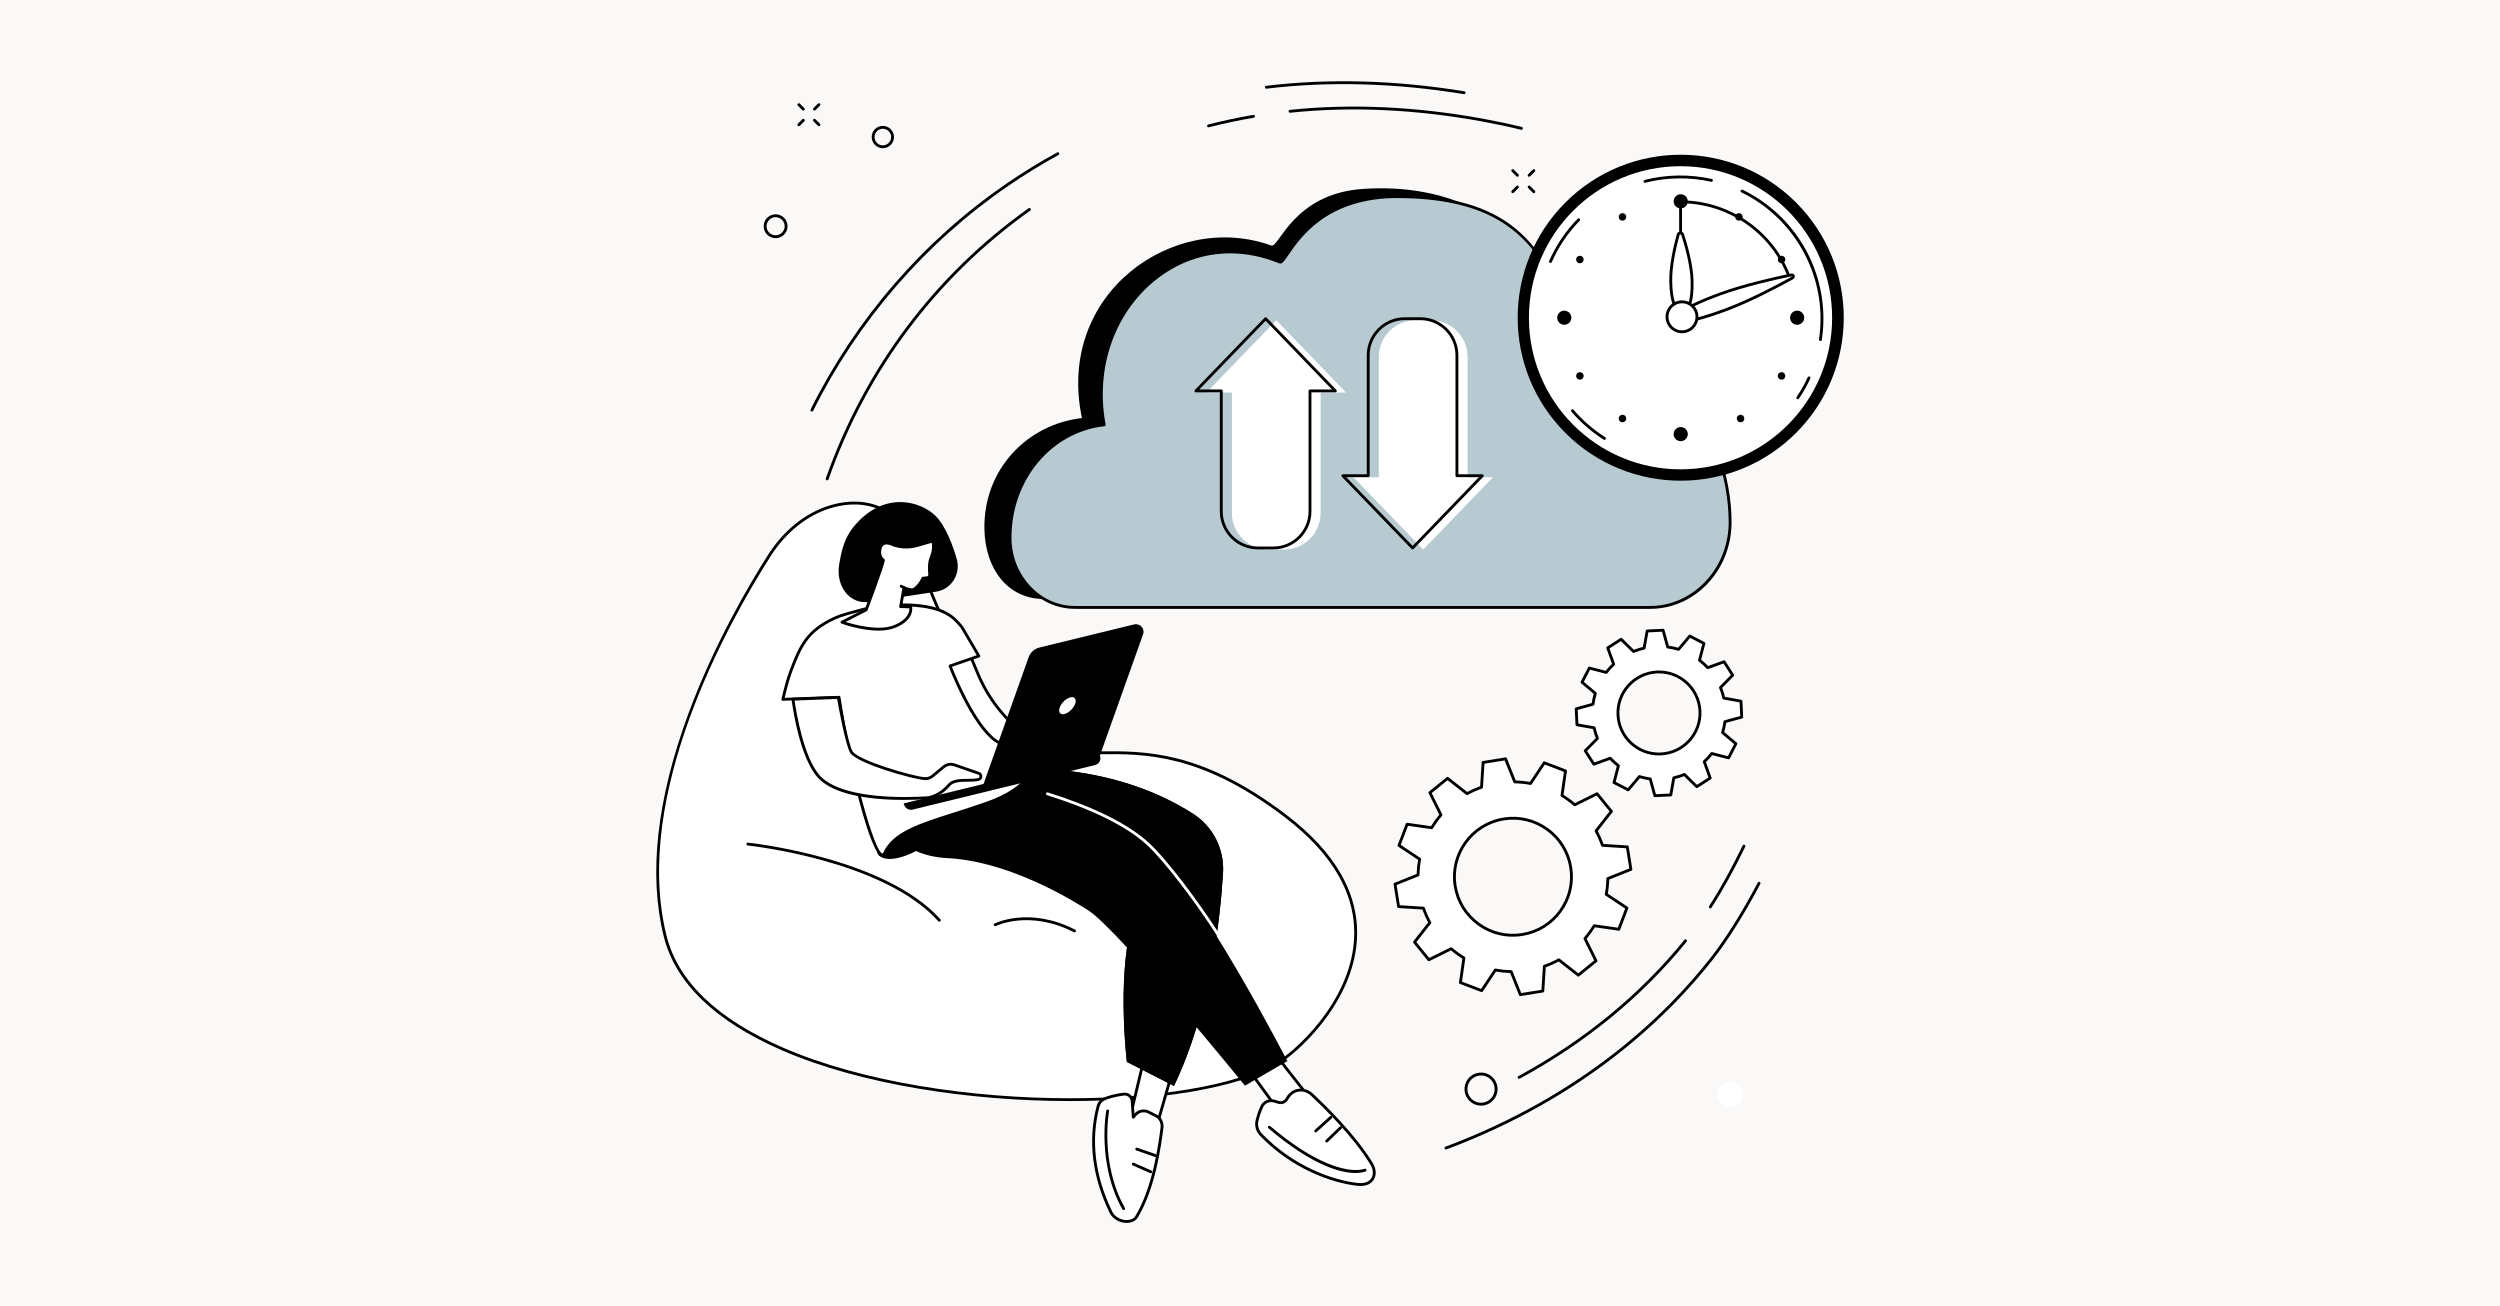 <svg width="1200" height="627" viewBox="0 0 1200 627" fill="none" xmlns="http://www.w3.org/2000/svg">
<rect width="1200" height="627" fill="#FBF9F7"/>
<g clip-path="url(#clip0_11060_11521)">
<path d="M822.267 245.254C822.267 215.791 810.196 171.92 752.057 174.585C755.332 137.272 723.514 85.995 654.196 90.683C620.738 92.945 613.879 119.181 610.25 117.869C563.585 100.995 506.651 140.68 519.336 200.677C493.408 203.536 471.916 225.051 472.52 254.112C472.913 272.992 483.647 287.512 501.053 287.512H783.137C804.172 287.512 821.714 269.485 822.25 246.671C822.261 246.2 822.267 245.728 822.267 245.254Z" fill="black"/>
<path d="M830.453 250.389C830.453 221.682 813.429 165.357 756.504 167.954C744.143 111.354 718.018 94.799 671.518 94.379C626.105 93.969 617.748 127.219 614.252 125.781C565.396 105.687 520.09 151.153 530.014 203.912C504.627 206.698 484.816 229.846 484.816 257.99C484.816 258.116 484.817 258.243 484.818 258.369C484.934 276.768 498.902 291.563 515.944 291.563H792.14C812.736 291.563 829.911 273.997 830.437 251.769C830.447 251.31 830.453 250.85 830.453 250.389Z" fill="#B7CAD2"/>
<path d="M792.141 292.243H515.945C498.521 292.243 484.249 277.046 484.13 258.366L484.129 257.982C484.129 229.895 503.455 206.529 529.205 203.307C524.395 176.394 533.635 149.765 553.421 133.666C570.882 119.458 593.15 116.349 614.515 125.138C614.965 125.072 616.285 123.136 617.449 121.427C623.171 113.03 636.562 93.359 671.525 93.684C696.468 93.909 714.175 98.953 727.248 109.557C741.421 121.054 750.9 139.392 757.053 167.235C776.14 166.493 792.248 172.261 804.94 184.383C823.04 201.671 831.142 229.987 831.142 250.382C831.142 250.849 831.137 251.314 831.125 251.778C830.868 262.67 826.672 272.86 819.311 280.472C811.97 288.063 802.321 292.243 792.141 292.243ZM590.473 121.61C577.481 121.61 564.966 126.047 554.29 134.734C534.719 150.658 525.676 177.115 530.691 203.778C530.727 203.966 530.682 204.161 530.568 204.315C530.454 204.469 530.281 204.568 530.09 204.589C504.673 207.378 485.506 230.331 485.506 257.982L485.507 258.357C485.62 276.283 499.275 290.867 515.945 290.867H792.141C812.369 290.867 829.239 273.317 829.749 251.746C829.76 251.292 829.765 250.838 829.765 250.382C829.765 230.28 821.795 202.385 803.989 185.378C791.45 173.403 775.485 167.764 756.536 168.634C756.203 168.654 755.904 168.421 755.833 168.093C744.304 115.305 721.451 95.511 671.512 95.06C637.285 94.749 624.184 113.987 618.587 122.202C616.425 125.373 615.34 126.969 613.991 126.41C606.178 123.196 598.239 121.61 590.473 121.61Z" fill="black"/>
<path d="M836.024 344.196L835.667 336.555L827.437 335.099C827.038 333.345 826.501 331.646 825.827 330.019L831.69 324.078L827.559 317.639L819.701 320.492C818.491 319.191 817.174 317.992 815.765 316.909L817.874 308.822L811.076 305.311L805.706 311.7C804.023 311.181 802.28 310.805 800.496 310.571L798.278 302.516L790.635 302.873L789.178 311.1C787.423 311.499 785.724 312.036 784.096 312.709L778.154 306.849L771.713 310.978L774.567 318.833C773.265 320.043 772.066 321.36 770.981 322.768L762.893 320.66L759.38 327.456L765.771 332.824C765.252 334.507 764.876 336.248 764.642 338.032L756.584 340.249L756.941 347.89L765.171 349.346C765.57 351.101 766.107 352.8 766.781 354.427L760.918 360.367L765.049 366.806L772.907 363.953C774.117 365.254 775.434 366.453 776.843 367.537L774.734 375.623L781.532 379.135L786.902 372.746C788.586 373.264 790.328 373.64 792.112 373.875L794.33 381.93L801.973 381.573L803.43 373.346C805.185 372.946 806.884 372.409 808.512 371.736L814.454 377.597L820.895 373.467L818.041 365.613C819.343 364.402 820.542 363.086 821.626 361.677L829.715 363.785L833.228 356.989L826.837 351.622C827.356 349.939 827.732 348.197 827.966 346.413L836.024 344.196ZM797.223 361.893C786.356 362.401 777.135 354.005 776.627 343.142C776.12 332.278 784.517 323.06 795.385 322.552C806.252 322.045 815.473 330.44 815.981 341.304C816.489 352.167 808.091 361.385 797.223 361.893Z" fill="white"/>
<path d="M794.331 382.618C794.022 382.618 793.75 382.413 793.667 382.113L791.57 374.494C790.059 374.275 788.572 373.953 787.139 373.535L782.06 379.578C781.853 379.824 781.503 379.894 781.217 379.746L774.419 376.235C774.133 376.088 773.988 375.762 774.069 375.451L776.064 367.802C774.881 366.865 773.759 365.843 772.717 364.754L765.285 367.453C764.983 367.565 764.645 367.448 764.471 367.178L760.34 360.739C760.166 360.468 760.203 360.113 760.429 359.884L765.974 354.266C765.424 352.878 764.965 351.429 764.605 349.945L756.822 348.568C756.505 348.512 756.27 348.244 756.255 347.923L755.897 340.282C755.882 339.961 756.092 339.672 756.402 339.587L764.023 337.49C764.243 335.978 764.565 334.492 764.983 333.06L758.938 327.984C758.692 327.777 758.622 327.426 758.769 327.141L762.282 320.345C762.43 320.059 762.757 319.915 763.067 319.995L770.718 321.988C771.654 320.807 772.677 319.685 773.766 318.643L771.067 311.214C770.957 310.911 771.071 310.573 771.342 310.399L777.783 306.27C778.054 306.096 778.409 306.133 778.638 306.36L784.258 311.902C785.647 311.352 787.097 310.893 788.58 310.534L789.958 302.754C790.014 302.437 790.282 302.201 790.604 302.186L798.247 301.829C798.568 301.816 798.857 302.024 798.943 302.333L801.04 309.952C802.55 310.171 804.036 310.493 805.471 310.911L810.55 304.869C810.757 304.623 811.107 304.552 811.393 304.7L818.191 308.211C818.476 308.359 818.622 308.685 818.541 308.996L816.546 316.645C817.727 317.58 818.85 318.603 819.893 319.692L827.325 316.994C827.627 316.883 827.965 316.999 828.139 317.269L832.27 323.707C832.444 323.978 832.407 324.333 832.181 324.562L826.636 330.18C827.186 331.566 827.645 333.016 828.005 334.501L835.788 335.878C836.105 335.934 836.34 336.202 836.356 336.523L836.713 344.165C836.728 344.486 836.518 344.775 836.208 344.86L828.587 346.957C828.367 348.469 828.045 349.955 827.627 351.386L833.672 356.463C833.918 356.67 833.988 357.02 833.84 357.306L830.328 364.102C830.18 364.388 829.855 364.531 829.543 364.452L821.892 362.458C820.955 363.64 819.933 364.763 818.843 365.803L821.543 373.232C821.653 373.535 821.539 373.873 821.268 374.047L814.827 378.177C814.557 378.35 814.201 378.313 813.972 378.087L808.352 372.544C806.966 373.094 805.516 373.553 804.029 373.912L802.652 381.693C802.596 382.01 802.328 382.246 802.007 382.261L794.363 382.618C794.352 382.618 794.341 382.618 794.331 382.618ZM786.903 372.059C786.971 372.059 787.039 372.069 787.105 372.089C788.742 372.593 790.457 372.964 792.203 373.193C792.477 373.228 792.703 373.425 792.777 373.692L794.848 381.217L801.393 380.911L802.753 373.227C802.801 372.954 803.008 372.737 803.278 372.676C804.998 372.284 806.671 371.754 808.25 371.101C808.506 370.995 808.8 371.053 808.997 371.247L814.547 376.721L820.061 373.185L817.395 365.848C817.301 365.588 817.371 365.297 817.573 365.109C818.843 363.929 820.023 362.634 821.082 361.258C821.25 361.039 821.533 360.942 821.801 361.012L829.357 362.982L832.365 357.163L826.395 352.149C826.184 351.971 826.099 351.684 826.18 351.419C826.684 349.786 827.055 348.072 827.285 346.324C827.321 346.049 827.518 345.824 827.784 345.751L835.312 343.68L835.006 337.137L827.318 335.777C827.046 335.73 826.829 335.523 826.767 335.253C826.376 333.534 825.846 331.861 825.192 330.282C825.087 330.026 825.144 329.733 825.338 329.536L830.814 323.987L827.277 318.475L819.937 321.14C819.678 321.236 819.387 321.165 819.199 320.962C818.017 319.692 816.721 318.512 815.346 317.455C815.127 317.286 815.03 317.003 815.1 316.736L817.07 309.182L811.25 306.175L806.234 312.143C806.056 312.354 805.769 312.436 805.504 312.358C803.866 311.853 802.151 311.482 800.407 311.253C800.133 311.218 799.906 311.021 799.833 310.754L797.762 303.229L791.218 303.535L789.857 311.22C789.809 311.493 789.602 311.71 789.332 311.771C787.616 312.161 785.944 312.691 784.36 313.345C784.105 313.453 783.811 313.394 783.614 313.199L778.063 307.726L772.549 311.261L775.215 318.598C775.309 318.859 775.239 319.149 775.036 319.338C773.766 320.518 772.586 321.814 771.528 323.188C771.359 323.407 771.075 323.504 770.809 323.434L763.252 321.465L760.245 327.284L766.215 332.297C766.426 332.476 766.511 332.762 766.43 333.027C765.926 334.661 765.554 336.376 765.325 338.123C765.289 338.397 765.092 338.623 764.826 338.696L757.298 340.767L757.604 347.309L765.292 348.669C765.564 348.717 765.781 348.924 765.843 349.194C766.234 350.911 766.764 352.583 767.418 354.165C767.523 354.42 767.466 354.714 767.272 354.91L761.796 360.459L765.333 365.972L772.673 363.307C772.932 363.212 773.223 363.282 773.412 363.485C774.592 364.754 775.888 365.934 777.264 366.992C777.483 367.161 777.58 367.444 777.51 367.711L775.54 375.265L781.36 378.271L786.376 372.304C786.509 372.146 786.703 372.059 786.903 372.059ZM796.282 362.604C791.197 362.604 786.363 360.737 782.578 357.291C778.552 353.626 776.195 348.612 775.941 343.175C775.416 331.95 784.125 322.39 795.353 321.865C806.582 321.355 816.145 330.047 816.669 341.272C816.923 346.71 815.044 351.921 811.378 355.945C807.711 359.97 802.696 362.327 797.256 362.581C796.931 362.596 796.605 362.604 796.282 362.604ZM796.315 323.219C796.017 323.219 795.719 323.226 795.418 323.24C784.947 323.729 776.827 332.643 777.316 343.11C777.553 348.181 779.751 352.856 783.505 356.274C787.259 359.691 792.122 361.447 797.192 361.206C802.264 360.969 806.941 358.772 810.36 355.019C813.779 351.266 815.531 346.407 815.294 341.336C814.819 331.17 806.392 323.219 796.315 323.219Z" fill="black"/>
<path d="M782.826 417.277L781.097 406.504L769.2 405.757C768.353 403.334 767.32 401.013 766.105 398.814L773.463 389.457L766.577 380.993L755.898 386.293C753.973 384.642 751.915 383.154 749.744 381.844L751.439 370.045L741.242 366.156L734.655 376.07C732.186 375.605 729.656 375.35 727.089 375.304L722.657 364.242L711.881 365.971L711.134 377.864C708.711 378.711 706.388 379.744 704.189 380.958L694.829 373.603L686.361 380.486L691.664 391.162C690.012 393.085 688.523 395.143 687.212 397.313L675.41 395.619L671.52 405.812L681.437 412.398C680.972 414.866 680.717 417.395 680.671 419.961L669.605 424.391L671.335 435.164L683.232 435.911C684.079 438.333 685.112 440.655 686.327 442.854L678.969 452.211L685.855 460.676L696.534 455.375C698.458 457.026 700.516 458.514 702.687 459.825L700.992 471.623L711.189 475.512L717.777 465.598C720.246 466.063 722.775 466.318 725.342 466.364L729.774 477.426L740.55 475.697L741.297 463.804C743.721 462.957 746.044 461.924 748.243 460.71L757.603 468.065L766.07 461.182L760.768 450.507C762.419 448.583 763.908 446.525 765.219 444.355L777.021 446.049L780.911 435.856L770.994 429.27C771.46 426.802 771.715 424.273 771.761 421.708L782.826 417.277ZM730.668 448.565C715.347 451.023 700.934 440.6 698.475 425.285C696.017 409.969 706.443 395.561 721.764 393.103C737.084 390.645 751.497 401.068 753.956 416.384C756.415 431.699 745.988 446.107 730.668 448.565Z" fill="white"/>
<path d="M729.775 478.116C729.498 478.116 729.242 477.948 729.136 477.684L724.873 467.043C722.576 466.98 720.302 466.75 718.1 466.359L711.764 475.895C711.585 476.163 711.245 476.269 710.945 476.157L700.748 472.268C700.447 472.153 700.266 471.846 700.312 471.527L701.942 460.178C700.015 458.988 698.165 457.651 696.435 456.195L686.162 461.294C685.874 461.436 685.525 461.362 685.322 461.112L678.436 452.647C678.233 452.397 678.23 452.041 678.429 451.787L685.506 442.787C684.444 440.816 683.514 438.729 682.736 436.571L671.293 435.853C670.971 435.833 670.707 435.593 670.656 435.275L668.927 424.502C668.876 424.185 669.052 423.874 669.35 423.754L679.994 419.493C680.058 417.198 680.288 414.925 680.679 412.722L671.14 406.388C670.872 406.21 670.763 405.87 670.878 405.57L674.768 395.376C674.883 395.076 675.191 394.896 675.509 394.94L686.862 396.569C688.051 394.644 689.389 392.796 690.846 391.064L685.746 380.794C685.603 380.507 685.678 380.158 685.928 379.955L694.395 373.071C694.645 372.869 695.002 372.865 695.255 373.064L704.258 380.139C706.23 379.077 708.318 378.147 710.476 377.369L711.195 365.93C711.215 365.609 711.455 365.345 711.773 365.294L722.549 363.565C722.868 363.509 723.178 363.69 723.297 363.988L727.561 374.629C729.855 374.692 732.129 374.922 734.333 375.314L740.67 365.777C740.848 365.509 741.188 365.403 741.489 365.515L751.685 369.405C751.986 369.52 752.167 369.827 752.121 370.146L750.491 381.495C752.416 382.683 754.266 384.02 755.999 385.478L766.272 380.378C766.56 380.235 766.909 380.31 767.112 380.56L773.998 389.025C774.201 389.275 774.204 389.632 774.005 389.885L766.927 398.885C767.989 400.856 768.92 402.943 769.698 405.101L781.141 405.819C781.462 405.84 781.726 406.079 781.777 406.397L783.507 417.17C783.558 417.487 783.382 417.798 783.083 417.918L772.439 422.179C772.376 424.474 772.146 426.747 771.754 428.95L781.293 435.284C781.561 435.462 781.67 435.802 781.555 436.103L777.665 446.296C777.551 446.597 777.243 446.779 776.924 446.732L765.571 445.103C764.381 447.029 763.043 448.878 761.587 450.609L766.688 460.878C766.831 461.166 766.755 461.514 766.505 461.717L758.038 468.601C757.788 468.804 757.431 468.806 757.178 468.608L748.175 461.533C746.205 462.594 744.117 463.524 741.957 464.303L741.238 475.742C741.218 476.063 740.978 476.328 740.66 476.379L729.884 478.108C729.848 478.114 729.811 478.116 729.775 478.116ZM717.778 464.912C717.82 464.912 717.863 464.916 717.905 464.924C720.316 465.378 722.823 465.632 725.355 465.678C725.632 465.683 725.879 465.853 725.982 466.11L730.209 476.662L739.899 475.107L740.611 463.763C740.629 463.487 740.81 463.248 741.071 463.157C743.461 462.321 745.762 461.296 747.911 460.11C748.154 459.976 748.452 460.001 748.669 460.171L757.597 467.186L765.21 460.997L760.152 450.814C760.029 450.567 760.066 450.27 760.246 450.06C761.868 448.172 763.343 446.134 764.631 444.002C764.774 443.766 765.044 443.637 765.318 443.676L776.575 445.292L780.073 436.126L770.615 429.846C770.384 429.692 770.268 429.417 770.319 429.145C770.774 426.732 771.028 424.226 771.074 421.698C771.078 421.421 771.249 421.174 771.506 421.071L782.06 416.845L780.505 407.159L769.158 406.446C768.881 406.429 768.642 406.248 768.551 405.987C767.717 403.6 766.692 401.299 765.503 399.149C765.37 398.907 765.394 398.609 765.565 398.391L772.582 389.467L766.391 381.855L756.205 386.912C755.957 387.035 755.66 386.998 755.45 386.817C753.56 385.195 751.52 383.72 749.39 382.435C749.153 382.292 749.025 382.022 749.064 381.748L750.681 370.495L741.512 366.998L735.229 376.453C735.076 376.684 734.799 376.799 734.528 376.748C732.113 376.293 729.607 376.039 727.078 375.994C726.801 375.989 726.554 375.819 726.452 375.562L722.224 365.011L712.535 366.565L711.822 377.909C711.804 378.185 711.623 378.424 711.362 378.516C708.976 379.349 706.674 380.374 704.522 381.562C704.28 381.697 703.982 381.672 703.764 381.501L694.837 374.486L687.223 380.675L692.281 390.858C692.404 391.105 692.367 391.402 692.187 391.612C690.565 393.501 689.09 395.539 687.802 397.67C687.659 397.907 687.39 398.036 687.115 397.996L675.858 396.381L672.36 405.546L681.819 411.827C682.049 411.98 682.166 412.255 682.114 412.528C681.659 414.94 681.405 417.446 681.36 419.975C681.355 420.252 681.185 420.498 680.928 420.602L670.373 424.828L671.928 434.514L683.276 435.226C683.552 435.243 683.791 435.424 683.882 435.685C684.717 438.073 685.742 440.373 686.93 442.523C687.064 442.765 687.04 443.063 686.869 443.281L679.851 452.205L686.042 459.817L696.229 454.761C696.476 454.637 696.773 454.675 696.983 454.855C698.871 456.475 700.91 457.95 703.044 459.239C703.28 459.381 703.408 459.652 703.369 459.925L701.753 471.178L710.921 474.675L717.204 465.219C717.334 465.025 717.55 464.912 717.778 464.912ZM726.155 449.617C720.148 449.617 714.308 447.738 709.346 444.149C703.117 439.645 699.015 432.984 697.797 425.395C695.282 409.73 705.985 394.94 721.656 392.426C729.247 391.207 736.858 393.018 743.087 397.523C749.317 402.028 753.418 408.688 754.637 416.277C755.855 423.865 754.044 431.474 749.538 437.701C745.031 443.928 738.369 448.029 730.778 449.247C729.234 449.495 727.689 449.617 726.155 449.617ZM730.56 447.888C737.788 446.728 744.132 442.824 748.422 436.895C752.713 430.965 754.437 423.72 753.277 416.495C752.117 409.269 748.212 402.927 742.281 398.638C736.349 394.348 729.102 392.626 721.874 393.784C706.953 396.178 696.761 410.261 699.156 425.178C700.316 432.403 704.221 438.745 710.153 443.035C716.084 447.324 723.331 449.048 730.56 447.888Z" fill="black"/>
<path d="M389.704 197.546C389.6 197.546 389.496 197.523 389.397 197.474C389.057 197.304 388.918 196.891 389.088 196.551C410.848 152.897 443.359 115.408 483.105 88.136C490.984 82.73 499.171 77.695 507.438 73.171C507.772 72.988 508.19 73.111 508.373 73.444C508.555 73.777 508.433 74.196 508.099 74.378C499.872 78.88 491.725 83.891 483.884 89.27C444.33 116.41 411.976 153.719 390.32 197.165C390.2 197.406 389.956 197.546 389.704 197.546Z" fill="black"/>
<path d="M694.068 551.753C693.789 551.753 693.527 551.583 693.423 551.307C693.289 550.95 693.47 550.554 693.826 550.42C759.582 525.745 799.345 487.461 821.123 459.69C828.206 450.658 836.03 438.197 843.748 423.655C843.926 423.319 844.343 423.192 844.679 423.369C845.014 423.548 845.142 423.964 844.964 424.3C837.208 438.913 829.339 451.444 822.206 460.539C800.32 488.449 760.365 526.921 694.309 551.709C694.23 551.739 694.148 551.753 694.068 551.753Z" fill="black"/>
<path d="M702.777 45.194C702.74 45.194 702.703 45.191 702.665 45.185C669.74 39.823 637.867 38.94 607.931 42.562C607.552 42.607 607.211 42.339 607.165 41.961C607.12 41.584 607.388 41.241 607.766 41.195C637.831 37.559 669.834 38.443 702.887 43.826C703.262 43.887 703.516 44.241 703.455 44.616C703.4 44.954 703.108 45.194 702.777 45.194Z" fill="black"/>
<path d="M397.036 230.564C396.96 230.564 396.883 230.551 396.808 230.525C396.449 230.399 396.261 230.006 396.387 229.648C414.976 176.87 448.628 132.029 493.704 99.971C494.014 99.751 494.444 99.823 494.664 100.133C494.884 100.442 494.812 100.872 494.502 101.092C449.658 132.985 416.179 177.597 397.686 230.105C397.586 230.387 397.32 230.564 397.036 230.564Z" fill="black"/>
<path d="M729.166 517.835C728.922 517.835 728.685 517.706 728.561 517.477C728.379 517.143 728.502 516.725 728.836 516.543C760.464 499.318 787.271 477.315 808.509 451.145C808.749 450.85 809.182 450.805 809.478 451.045C809.773 451.284 809.818 451.717 809.578 452.012C788.226 478.322 761.282 500.44 729.494 517.751C729.39 517.808 729.277 517.835 729.166 517.835Z" fill="black"/>
<path d="M820.959 436.006C820.831 436.006 820.702 435.97 820.587 435.896C820.267 435.69 820.175 435.265 820.381 434.945C825.649 426.776 831.214 416.715 836.474 405.849C836.64 405.507 837.052 405.365 837.394 405.529C837.736 405.695 837.879 406.106 837.714 406.448C832.429 417.364 826.836 427.476 821.538 435.691C821.407 435.895 821.185 436.006 820.959 436.006Z" fill="black"/>
<path d="M730.311 62.309C730.257 62.309 730.202 62.303 730.146 62.289C724.135 60.815 717.843 59.476 711.445 58.309C679.393 52.467 648.388 51.054 619.292 54.109C618.916 54.154 618.575 53.874 618.535 53.497C618.495 53.119 618.77 52.781 619.148 52.741C648.375 49.67 679.511 51.089 711.692 56.956C718.117 58.127 724.436 59.472 730.474 60.952C730.844 61.043 731.069 61.416 730.979 61.785C730.902 62.099 730.621 62.309 730.311 62.309Z" fill="black"/>
<path d="M580.102 61.12C579.796 61.12 579.516 60.913 579.436 60.603C579.341 60.235 579.563 59.86 579.931 59.765C587.001 57.945 594.281 56.392 601.568 55.151C601.94 55.086 602.298 55.338 602.362 55.713C602.426 56.087 602.174 56.443 601.799 56.507C594.55 57.742 587.308 59.287 580.274 61.098C580.217 61.113 580.159 61.12 580.102 61.12Z" fill="black"/>
<path d="M423.762 71.145C420.809 71.145 418.406 68.742 418.406 65.787C418.406 62.833 420.809 60.43 423.762 60.43C426.715 60.43 429.118 62.833 429.118 65.787C429.118 68.742 426.715 71.145 423.762 71.145ZM423.762 61.806C421.568 61.806 419.783 63.592 419.783 65.787C419.783 67.983 421.568 69.769 423.762 69.769C425.956 69.769 427.742 67.983 427.742 65.787C427.742 63.592 425.956 61.806 423.762 61.806Z" fill="black"/>
<path d="M372.291 114.32C369.134 114.32 366.566 111.751 366.566 108.593C366.566 105.436 369.134 102.867 372.291 102.867C375.447 102.867 378.015 105.436 378.015 108.593C378.015 111.751 375.447 114.32 372.291 114.32ZM372.291 104.243C369.893 104.243 367.943 106.195 367.943 108.593C367.943 110.992 369.893 112.944 372.291 112.944C374.688 112.944 376.638 110.992 376.638 108.593C376.638 106.195 374.688 104.243 372.291 104.243Z" fill="black"/>
<path d="M710.897 530.699C706.525 530.699 702.969 527.141 702.969 522.768C702.969 518.394 706.525 514.836 710.897 514.836C715.269 514.836 718.825 518.394 718.825 522.768C718.825 527.141 715.269 530.699 710.897 530.699ZM710.897 516.212C707.284 516.212 704.345 519.153 704.345 522.768C704.345 526.382 707.284 529.322 710.897 529.322C714.51 529.322 717.449 526.382 717.449 522.768C717.449 519.153 714.51 516.212 710.897 516.212Z" fill="black"/>
<path d="M728.36 84.83C728.184 84.83 728.008 84.763 727.874 84.629L725.623 82.378C725.355 82.109 725.355 81.673 725.624 81.405C725.892 81.136 726.328 81.136 726.597 81.405L728.847 83.656C729.116 83.924 729.116 84.361 728.847 84.629C728.713 84.763 728.536 84.83 728.36 84.83Z" fill="black"/>
<path d="M736.235 92.713C736.059 92.713 735.883 92.646 735.749 92.511L733.498 90.26C733.23 89.992 733.23 89.556 733.499 89.287C733.767 89.018 734.203 89.019 734.472 89.287L736.722 91.539C736.991 91.807 736.991 92.243 736.722 92.511C736.588 92.646 736.411 92.713 736.235 92.713Z" fill="black"/>
<path d="M726.11 92.713C725.934 92.713 725.758 92.646 725.624 92.511C725.355 92.243 725.355 91.807 725.623 91.539L727.874 89.287C728.142 89.019 728.578 89.018 728.847 89.287C729.116 89.556 729.116 89.992 728.847 90.26L726.597 92.511C726.462 92.646 726.286 92.713 726.11 92.713Z" fill="black"/>
<path d="M733.985 84.83C733.809 84.83 733.633 84.763 733.499 84.629C733.23 84.361 733.23 83.924 733.498 83.656L735.749 81.405C736.017 81.136 736.453 81.136 736.722 81.405C736.991 81.673 736.991 82.109 736.722 82.378L734.472 84.629C734.338 84.763 734.161 84.83 733.985 84.83Z" fill="black"/>
<path d="M830.454 531.324C833.862 531.324 836.625 528.56 836.625 525.15C836.625 521.741 833.862 518.977 830.454 518.977C827.046 518.977 824.283 521.741 824.283 525.15C824.283 528.56 827.046 531.324 830.454 531.324Z" fill="white"/>
<path d="M385.596 53.07C385.42 53.07 385.244 53.002 385.109 52.868L382.971 50.729C382.702 50.461 382.702 50.025 382.971 49.756C383.24 49.487 383.676 49.488 383.945 49.756L386.083 51.895C386.352 52.164 386.352 52.599 386.083 52.868C385.948 53.002 385.772 53.07 385.596 53.07Z" fill="black"/>
<path d="M393.077 60.562C392.9 60.562 392.724 60.495 392.59 60.361L390.451 58.221C390.183 57.953 390.183 57.517 390.452 57.248C390.721 56.98 391.157 56.98 391.425 57.248L393.564 59.388C393.832 59.657 393.832 60.093 393.563 60.361C393.429 60.495 393.253 60.562 393.077 60.562Z" fill="black"/>
<path d="M383.458 60.562C383.282 60.562 383.106 60.495 382.971 60.361C382.702 60.093 382.702 59.657 382.971 59.388L385.109 57.248C385.378 56.98 385.814 56.98 386.083 57.248C386.351 57.517 386.352 57.953 386.083 58.221L383.945 60.361C383.81 60.495 383.634 60.562 383.458 60.562Z" fill="black"/>
<path d="M390.938 53.07C390.762 53.07 390.586 53.002 390.452 52.868C390.183 52.599 390.183 52.164 390.452 51.895L392.59 49.756C392.859 49.487 393.295 49.487 393.563 49.756C393.832 50.025 393.832 50.46 393.563 50.729L391.425 52.868C391.291 53.002 391.114 53.07 390.938 53.07Z" fill="black"/>
<path d="M398.318 243.309C386.709 246.896 376.558 255.242 369.337 266.569C350.912 295.472 302.289 380.486 319.229 449.161C339.978 533.281 554.43 542.987 612.245 510.892C626.934 502.737 688.356 445.634 616.62 391.341C550.867 341.577 520.758 373.75 490.266 353.888C459.775 334.027 441.068 260.082 430.021 249.108C422.887 242.02 411.327 239.29 398.318 243.309Z" fill="white"/>
<path d="M513.473 528.5C466.232 528.5 413.621 520.827 375.204 504.086C343.133 490.111 324.075 471.688 318.56 449.327C311.243 419.665 315.218 383.795 330.374 342.714C342.8 309.035 359.755 280.32 368.756 266.201C376.167 254.576 386.593 246.213 398.114 242.654C410.716 238.76 422.825 240.992 430.506 248.622C434.477 252.567 439.245 264.045 445.282 278.576C456.144 304.723 471.021 340.533 490.641 353.314C502.279 360.895 514.021 360.777 527.619 360.647C549.425 360.43 576.568 360.167 617.035 390.795C641.31 409.166 652.829 429.635 651.274 451.633C649.119 482.114 622.157 506.178 612.579 511.495C592.733 522.512 555.197 528.5 513.473 528.5ZM398.52 243.968C387.311 247.432 377.153 255.59 369.917 266.94C349.338 299.222 303.267 381.584 319.896 448.998C325.304 470.92 344.097 489.03 375.754 502.825C414.045 519.51 466.491 527.163 513.528 527.164C554.971 527.166 592.212 521.226 611.911 510.292C621.314 505.072 647.786 481.449 649.901 451.536C651.421 430.032 640.084 409.965 616.204 391.891C576.111 361.548 549.233 361.808 527.632 362.023C513.813 362.16 501.877 362.275 489.89 354.467C469.913 341.454 454.942 305.417 444.011 279.103C438.27 265.284 433.311 253.349 429.535 249.597C422.222 242.332 410.628 240.228 398.52 243.968Z" fill="black"/>
<path d="M450.898 442.414C450.709 442.414 450.521 442.337 450.385 442.185C424.068 412.798 359.56 405.906 358.911 405.84C358.533 405.801 358.258 405.464 358.297 405.086C358.335 404.708 358.671 404.441 359.051 404.471C359.705 404.538 424.737 411.483 451.41 441.267C451.664 441.55 451.64 441.986 451.357 442.239C451.225 442.357 451.061 442.414 450.898 442.414Z" fill="black"/>
<path d="M515.778 447.551C515.672 447.551 515.565 447.526 515.464 447.475C494.075 436.502 478.161 444.429 478.003 444.511C477.665 444.685 477.25 444.551 477.076 444.214C476.902 443.876 477.036 443.461 477.374 443.287C477.538 443.204 494.082 434.959 516.093 446.25C516.431 446.424 516.564 446.838 516.391 447.177C516.269 447.414 516.028 447.551 515.778 447.551Z" fill="black"/>
<path d="M562.24 516.1L553.388 546.932L542.188 537.381L549.264 507.664L562.24 516.1Z" fill="white"/>
<path d="M553.389 547.621C553.228 547.621 553.069 547.564 552.943 547.456L541.742 537.905C541.545 537.737 541.459 537.473 541.519 537.222L548.596 507.505C548.648 507.288 548.802 507.109 549.01 507.025C549.218 506.943 549.453 506.966 549.641 507.088L562.616 515.524C562.87 515.688 562.986 515.999 562.902 516.29L554.051 547.123C553.986 547.348 553.812 547.524 553.588 547.592C553.523 547.612 553.456 547.621 553.389 547.621ZM542.955 537.131L553.023 545.716L561.439 516.4L549.709 508.774L542.955 537.131Z" fill="black"/>
<path d="M611.338 504.789C611.495 505.433 633.208 532.896 633.208 532.896L617.424 538.117L600.031 514.377L611.338 504.789Z" fill="white"/>
<path d="M617.425 538.806C617.209 538.806 617.001 538.706 616.869 538.525L599.477 514.785C599.263 514.494 599.312 514.088 599.587 513.854L610.893 504.266C611.075 504.111 611.324 504.061 611.551 504.136C611.742 504.198 611.895 504.34 611.972 504.522C612.644 505.669 625.335 521.83 633.749 532.471C633.888 532.647 633.932 532.881 633.868 533.096C633.803 533.311 633.638 533.481 633.425 533.551L617.641 538.771C617.57 538.795 617.497 538.806 617.425 538.806ZM600.966 514.489L617.684 537.308L632.059 532.553C616.869 513.336 612.49 507.587 611.211 505.801L600.966 514.489Z" fill="black"/>
<path d="M617.751 527.445C618.418 526.168 619.533 524.727 621.358 523.873C624.107 522.587 627.384 523.26 629.605 525.329C635.159 530.5 650.198 545.088 658.408 558.713C661.309 563.528 659.141 569.332 651.65 568.508C639.373 567.157 620.257 560.275 605.223 544.607C603.497 542.809 602.783 540.258 603.378 537.838C603.864 535.86 604.615 533.397 605.722 531.104C606.78 528.912 609.298 527.837 611.631 528.53L613.732 529.154C615.31 529.623 616.99 528.904 617.751 527.445Z" fill="white"/>
<path d="M653.042 569.275C652.571 569.275 652.083 569.247 651.578 569.192C638.759 567.781 619.721 560.707 604.73 545.084C602.817 543.09 602.063 540.32 602.713 537.673C603.349 535.086 604.154 532.776 605.105 530.805C606.312 528.305 609.14 527.07 611.83 527.87L613.932 528.495C615.185 528.87 616.536 528.292 617.145 527.126C618.066 525.361 619.424 524.021 621.07 523.251C623.983 521.887 627.602 522.521 630.078 524.825C636.05 530.386 650.823 544.786 659.001 558.358C660.636 561.073 660.781 564.121 659.378 566.312C658.14 568.248 655.92 569.275 653.042 569.275ZM610.183 529.005C608.573 529.005 607.07 529.902 606.345 531.403C605.435 533.288 604.663 535.508 604.05 538.001C603.513 540.188 604.139 542.479 605.723 544.131C620.459 559.489 639.15 566.44 651.729 567.824C654.771 568.16 657.075 567.359 658.219 565.571C659.338 563.823 659.185 561.331 657.822 559.067C649.734 545.645 635.069 531.354 629.139 525.832C627.071 523.906 624.063 523.369 621.654 524.497C620.264 525.147 619.157 526.246 618.365 527.763C617.453 529.51 615.424 530.373 613.54 529.814L611.438 529.189C611.02 529.065 610.598 529.005 610.183 529.005Z" fill="black"/>
<path d="M650.626 563.04C644.005 563.04 630.49 559.968 608.86 541.603C608.57 541.357 608.535 540.923 608.781 540.634C609.027 540.344 609.461 540.308 609.751 540.555C640.759 566.881 654.813 561.082 654.951 561.02C655.297 560.868 655.704 561.02 655.86 561.365C656.017 561.709 655.866 562.114 655.522 562.273C655.333 562.36 653.743 563.04 650.626 563.04Z" fill="black"/>
<path d="M636.825 548.399C636.645 548.399 636.465 548.328 636.33 548.188C636.066 547.915 636.073 547.479 636.347 547.215L642.974 540.818C643.247 540.554 643.683 540.562 643.947 540.836C644.211 541.109 644.203 541.545 643.93 541.809L637.303 548.206C637.17 548.335 636.997 548.399 636.825 548.399Z" fill="black"/>
<path d="M631.544 543.547C631.356 543.547 631.169 543.471 631.033 543.32C630.778 543.038 630.801 542.603 631.083 542.349L638.353 535.795C638.636 535.54 639.071 535.562 639.326 535.844C639.58 536.127 639.558 536.562 639.275 536.816L632.005 543.37C631.873 543.489 631.708 543.547 631.544 543.547Z" fill="black"/>
<path d="M490.869 369.016C490.869 369.016 534.669 366.262 572.658 390.603C582.246 396.747 587.757 407.617 587.061 418.987C585.635 442.314 580.672 485.493 563.499 521.251L540.895 509.707C540.895 509.707 536.284 471.24 542.86 445.059C549.435 418.878 465.695 386.087 465.695 386.087L490.869 369.016Z" fill="black"/>
<path d="M617.904 509.325L597.582 521.115C597.582 521.115 537.063 446.472 522.485 437.063C507.908 427.654 480.496 413.187 454.941 411.92C429.386 410.653 424.984 392.615 424.984 392.615L462.723 371.109C462.723 371.109 525.363 381.749 550.797 404.89C576.231 428.031 617.904 509.325 617.904 509.325Z" fill="black"/>
<path d="M490.869 369.016C490.869 369.016 534.669 366.262 572.658 390.603C582.246 396.747 587.757 407.617 587.061 418.987C585.635 442.314 580.672 485.493 563.499 521.251L540.895 509.707C540.895 509.707 536.284 471.24 542.86 445.059C549.435 418.878 465.695 386.087 465.695 386.087L490.869 369.016Z" fill="black"/>
<path d="M585.087 449.957C584.86 449.957 584.637 449.845 584.506 449.638C574.688 434.242 559.221 413.484 550.334 405.398C540.697 396.631 524.627 388.649 502.571 381.673C502.208 381.559 502.007 381.172 502.122 380.81C502.237 380.448 502.624 380.244 502.986 380.361C525.233 387.397 541.475 395.478 551.26 404.381C560.233 412.544 575.8 433.426 585.667 448.899C585.871 449.219 585.777 449.645 585.457 449.849C585.342 449.922 585.214 449.957 585.087 449.957Z" fill="white"/>
<path d="M557.734 541.491C556.478 551.169 553.674 570.613 545.552 584.06C543.373 587.667 535.689 586.962 533.175 581.738C527.934 570.848 521.484 552.477 527.073 531.042C527.51 529.367 528.721 527.998 530.329 527.359C532.216 526.609 535.185 525.702 539.368 525.177C541.451 524.916 543.327 526.471 543.463 528.567L543.962 536.259L545.007 535.046C546.579 533.22 549.192 532.702 551.341 533.792C552.498 534.379 553.776 535.027 554.933 535.614C557.094 536.71 558.045 539.087 557.734 541.491Z" fill="white"/>
<path d="M540.781 586.997C540.637 586.997 540.491 586.994 540.344 586.987C536.983 586.827 533.926 584.885 532.556 582.038C524.168 564.609 522.1 547.393 526.408 530.87C526.898 528.989 528.269 527.438 530.076 526.72C531.871 526.007 534.925 525.042 539.283 524.495C540.478 524.346 541.65 524.686 542.582 525.456C543.502 526.216 544.074 527.334 544.151 528.524L544.541 534.535C546.33 532.514 549.241 531.955 551.653 533.179L555.245 535.001C557.539 536.164 558.784 538.747 558.417 541.58C557.4 549.421 554.698 570.251 546.142 584.416C545.156 586.05 543.172 586.997 540.781 586.997ZM539.83 525.837C539.705 525.837 539.58 525.845 539.454 525.861C535.241 526.389 532.305 527.315 530.584 527.999C529.184 528.555 528.12 529.758 527.74 531.216C523.516 547.416 525.554 564.314 533.796 581.441C535.199 584.355 538.235 585.509 540.409 585.612C542.478 585.712 544.183 584.998 544.964 583.705C553.371 569.787 556.045 549.166 557.052 541.403C557.348 539.121 556.417 537.138 554.622 536.228L551.03 534.406C549.16 533.459 546.899 533.905 545.529 535.495L544.485 536.709C544.302 536.921 544.01 537.002 543.745 536.912C543.479 536.824 543.294 536.583 543.276 536.304L542.777 528.612C542.724 527.788 542.343 527.044 541.705 526.517C541.167 526.073 540.512 525.837 539.83 525.837Z" fill="black"/>
<path d="M539.338 580.829C539.097 580.829 538.863 580.702 538.737 580.477C526.381 558.471 530.956 533.388 531.003 533.138C531.074 532.764 531.435 532.52 531.808 532.59C532.181 532.661 532.427 533.021 532.356 533.394C532.309 533.64 527.833 558.245 539.937 579.804C540.123 580.135 540.005 580.554 539.674 580.74C539.567 580.8 539.452 580.829 539.338 580.829Z" fill="black"/>
<path d="M554.6 555.371C554.525 555.371 554.448 555.359 554.373 555.333L545.422 552.206C545.064 552.08 544.874 551.687 545 551.329C545.125 550.97 545.518 550.78 545.876 550.906L554.827 554.033C555.186 554.159 555.376 554.551 555.25 554.91C555.151 555.194 554.885 555.371 554.6 555.371Z" fill="black"/>
<path d="M552.411 563.179C552.319 563.179 552.224 563.16 552.134 563.12L543.723 559.411C543.375 559.258 543.218 558.852 543.371 558.504C543.525 558.156 543.931 558 544.279 558.152L552.689 561.861C553.037 562.014 553.195 562.421 553.041 562.768C552.928 563.026 552.676 563.179 552.411 563.179Z" fill="black"/>
<path d="M465.339 313.734L469.471 323.593C474.389 335.325 482.389 345.507 492.623 353.058L496.773 356.12C499.433 358.083 502.668 359.107 505.972 359.034L506.477 359.023C511.526 358.911 516.439 360.656 520.287 363.928L508.792 366.927C501.784 368.757 494.314 367.821 488.044 364.192C482.038 360.716 474.766 355.155 468.922 346.599C456.679 328.673 454.215 317.917 454.215 317.917L465.339 313.734Z" fill="white"/>
<path d="M501.667 368.539C496.78 368.539 491.984 367.271 487.696 364.789C479.809 360.224 473.3 354.235 468.351 346.988C456.174 329.159 453.643 318.517 453.541 318.072C453.464 317.736 453.647 317.396 453.97 317.275L465.094 313.093C465.44 312.959 465.828 313.129 465.971 313.47L470.103 323.328C474.971 334.942 482.899 345.032 493.029 352.506L497.179 355.568C499.702 357.43 502.819 358.417 505.954 358.348L506.459 358.336C511.684 358.212 516.749 360.021 520.73 363.405C520.925 363.571 521.012 363.833 520.955 364.083C520.898 364.333 520.706 364.53 520.458 364.595L508.963 367.595C506.543 368.226 504.094 368.539 501.667 368.539ZM455.038 318.343C455.74 320.798 459.048 330.927 469.488 346.213C474.32 353.288 480.679 359.137 488.386 363.598C494.487 367.128 501.671 368.076 508.616 366.263L518.777 363.612C515.235 360.99 510.921 359.608 506.49 359.712L505.985 359.724C502.547 359.788 499.129 358.718 496.361 356.675L492.212 353.614C481.881 345.991 473.797 335.703 468.833 323.861L464.957 314.614L455.038 318.343Z" fill="black"/>
<path d="M445.839 404.99C445.839 404.99 430.912 415.121 423.215 411.54C415.518 407.959 429.816 395.251 433.837 394.952C437.858 394.652 445.839 404.99 445.839 404.99Z" fill="black"/>
<path d="M375.766 335.684C376.856 330.901 378.367 325.29 379.793 321.616C384.184 310.306 387.158 302.955 400.392 296.821C402.373 295.903 404.44 295.182 406.546 294.607L414.457 292.447C414.457 292.447 447.024 285.066 459.174 298.166C460.159 299.227 461.412 300.433 462.181 301.806L469.846 314.881L456.036 319.65C456.036 319.65 466.576 347.594 478.107 355.677C480.019 357.018 495.612 364.462 495.612 364.462C495.612 364.462 498.866 376.617 473.738 385.485C448.609 394.353 430.508 397.068 424.652 409.42C420.792 417.564 408.306 371.307 402.732 334.684L375.766 335.684Z" fill="white"/>
<path d="M423.6 411.058C423.521 411.058 423.444 411.052 423.371 411.041C420.752 410.656 417.112 401.892 412.554 384.989C408.492 369.928 404.613 351.441 402.146 335.4L375.792 336.377C375.575 336.388 375.373 336.293 375.236 336.128C375.1 335.963 375.048 335.745 375.095 335.537C376.378 329.907 377.895 324.612 379.152 321.373C383.401 310.429 386.47 302.521 400.103 296.203C402.022 295.313 404.07 294.576 406.365 293.949L414.276 291.789C415.651 291.477 447.401 284.464 459.68 297.704C459.846 297.884 460.02 298.067 460.198 298.254C461.091 299.196 462.103 300.262 462.782 301.476L470.44 314.539C470.544 314.717 470.563 314.932 470.492 315.126C470.42 315.319 470.266 315.47 470.071 315.538L456.937 320.073C458.615 324.333 468.254 347.936 478.503 355.12C479.978 356.154 490.534 361.28 495.909 363.847C496.091 363.933 496.226 364.095 496.278 364.289C496.417 364.811 499.404 377.163 473.968 386.14C468.313 388.135 462.906 389.854 458.136 391.37C441.62 396.62 429.687 400.413 425.275 409.721C424.767 410.791 424.119 411.058 423.6 411.058ZM402.734 334.002C403.072 334.002 403.362 334.249 403.414 334.587C408.985 371.189 419.837 409.131 423.571 409.679C423.68 409.7 423.867 409.476 424.031 409.131C428.699 399.284 440.872 395.414 457.719 390.059C462.479 388.545 467.875 386.831 473.509 384.842C495.487 377.085 495.239 366.796 494.997 364.936C492.701 363.837 479.518 357.512 477.712 356.246C466.141 348.135 455.826 321.048 455.393 319.899C455.327 319.725 455.335 319.532 455.414 319.364C455.493 319.196 455.637 319.066 455.812 319.006L468.828 314.511L461.587 302.161C460.985 301.084 460.036 300.084 459.199 299.201C459.017 299.01 458.84 298.823 458.67 298.639C446.926 285.977 414.931 293.05 414.61 293.124L406.728 295.277C404.508 295.883 402.53 296.594 400.682 297.451C387.553 303.537 384.722 310.83 380.436 321.87C379.266 324.884 377.863 329.732 376.639 334.968L402.708 334.003C402.716 334.002 402.725 334.002 402.734 334.002Z" fill="black"/>
<path d="M469.798 371.186L458.092 367.137C456.353 366.535 454.426 366.884 453.007 368.056L447.575 372.547C446.538 373.404 445.214 373.827 443.872 373.738C438.013 373.35 411.343 365.585 408.636 360.94C406.238 356.824 402.399 334.781 402.399 334.781L380.637 335.604C380.637 335.604 384.157 364.476 393.966 373.712C401.581 380.883 419.499 384.468 445.48 382.899C445.48 382.899 450.911 382.285 455.464 376.851C458.372 373.38 465.458 375.169 469.661 374.138C471.152 373.773 471.249 371.688 469.798 371.186Z" fill="white"/>
<path d="M433.86 383.955C414.378 383.955 400.257 380.588 393.491 374.216C383.615 364.917 380.095 336.879 379.95 335.691C379.927 335.5 379.985 335.308 380.11 335.161C380.235 335.015 380.415 334.927 380.608 334.92L402.37 334.098C402.711 334.059 403.015 334.327 403.074 334.667C403.112 334.886 406.919 356.634 409.228 360.597C411.784 364.984 438.114 372.671 443.914 373.055C445.089 373.134 446.232 372.765 447.133 372.02L452.565 367.53C454.158 366.213 456.361 365.814 458.314 366.49L470.02 370.539C470.976 370.87 471.564 371.737 471.517 372.749C471.47 373.76 470.805 374.569 469.822 374.81C468.276 375.189 466.443 375.205 464.503 375.222C461.147 375.252 457.676 375.282 455.988 377.296C451.313 382.877 445.787 383.56 445.554 383.587C441.471 383.834 437.568 383.955 433.86 383.955ZM381.416 336.267C382.051 340.826 385.786 365.071 394.435 373.215C402.097 380.429 420.685 383.714 445.435 382.216C445.45 382.214 450.628 381.552 454.933 376.413C457.029 373.911 460.822 373.878 464.491 373.846C466.349 373.83 468.103 373.814 469.494 373.473C469.95 373.361 470.128 372.992 470.142 372.685C470.156 372.376 470.013 371.993 469.57 371.839L457.864 367.791C456.362 367.272 454.668 367.577 453.442 368.59L448.01 373.08C446.837 374.051 445.352 374.531 443.823 374.428C438.11 374.05 411 366.372 408.039 361.289C405.801 357.45 402.465 339.116 401.822 335.495L381.416 336.267Z" fill="black"/>
<path d="M449.037 247.606C442.045 240.68 424.201 235.117 409.611 253.004C405.095 258.54 403.799 265.028 402.813 270.794C401.071 280.979 407.459 290.447 417.667 288.877L449.242 284.023C449.757 283.944 450.262 283.836 450.756 283.701C457.391 281.892 461.128 274.874 459.219 268.264C457.507 262.337 454.098 252.62 449.037 247.606Z" fill="black"/>
<path d="M415.775 292.728C415.775 292.728 423.672 271.518 424.047 268.91C424.047 268.91 421.977 267.669 422.28 264.39C422.855 258.152 428.885 261.593 428.885 261.593L429.486 261.774C432.996 262.828 436.735 262.851 440.257 261.838L447.652 259.711C447.652 259.711 449.024 262.46 446.969 267.503C445.99 269.908 445.995 272.765 446.275 275.768C446.349 276.561 445.767 277.265 444.975 277.342L443.019 277.532C441.879 279.822 440.896 281.167 439.136 282.58C438.653 282.968 438.036 283.161 437.42 283.094C436.588 283.004 435.309 282.753 433.898 282.067L432.297 291.165L437.118 291.315C437.118 291.315 438.534 297.15 429.189 300.798C419.845 304.446 404.133 298.656 404.133 298.656L415.775 292.728Z" fill="white"/>
<path d="M421.638 302.701C413.244 302.701 404.386 299.484 403.896 299.303C403.639 299.208 403.463 298.971 403.447 298.697C403.43 298.425 403.578 298.168 403.821 298.044L415.224 292.238C417.835 285.219 422.581 272.173 423.289 269.195C422.609 268.599 421.34 267.096 421.595 264.327C421.778 262.349 422.498 261.019 423.736 260.374C425.848 259.278 428.656 260.687 429.154 260.956L429.686 261.115C433.075 262.135 436.665 262.156 440.068 261.178L447.463 259.05C447.783 258.958 448.121 259.108 448.269 259.405C448.331 259.528 449.755 262.493 447.607 267.764C446.613 270.204 446.723 273.147 446.961 275.705C447.07 276.872 446.209 277.914 445.042 278.028L443.464 278.181C442.303 280.443 441.257 281.762 439.568 283.118C438.938 283.622 438.129 283.866 437.347 283.779C436.631 283.702 435.594 283.511 434.424 283.05L433.113 290.502L437.14 290.628C437.449 290.638 437.714 290.853 437.787 291.154C437.851 291.416 439.233 297.618 429.441 301.44C427.099 302.353 424.392 302.7 421.638 302.701ZM405.908 298.526C410.051 299.838 421.624 303.011 428.94 300.158C436.073 297.374 436.575 293.394 436.509 291.985L432.276 291.853C432.077 291.847 431.89 291.755 431.764 291.6C431.638 291.445 431.585 291.243 431.62 291.047L433.221 281.949C433.258 281.736 433.393 281.553 433.585 281.455C433.778 281.356 434.005 281.354 434.199 281.449C435.524 282.093 436.723 282.328 437.495 282.411C437.918 282.46 438.359 282.324 438.706 282.045C440.324 280.746 441.257 279.529 442.404 277.226C442.51 277.014 442.717 276.871 442.954 276.848L444.909 276.658C445.323 276.618 445.629 276.247 445.591 275.832C445.337 273.11 445.226 269.96 446.333 267.245C447.725 263.827 447.454 261.536 447.21 260.555L440.448 262.5C436.791 263.551 432.932 263.528 429.289 262.434L428.688 262.253C428.639 262.238 428.59 262.217 428.546 262.192C427.837 261.79 425.704 260.897 424.369 261.596C423.575 262.012 423.103 262.973 422.966 264.454C422.71 267.227 424.338 268.281 424.407 268.325C424.638 268.469 424.768 268.74 424.729 269.009C424.348 271.659 416.744 292.1 416.421 292.969C416.361 293.131 416.242 293.264 416.088 293.342L405.908 298.526Z" fill="black"/>
<path d="M433.898 282.755C433.788 282.755 433.676 282.728 433.572 282.672L432.276 281.974C431.941 281.794 431.816 281.376 431.997 281.042C432.177 280.708 432.594 280.581 432.929 280.763L434.225 281.461C434.56 281.641 434.685 282.058 434.505 282.393C434.38 282.624 434.143 282.755 433.898 282.755Z" fill="black"/>
<path d="M527.794 363.113L471.941 376.755L493.747 315.467C494.555 313.161 496.515 311.403 498.938 310.811L544.266 299.739C547.145 299.036 549.647 301.692 548.687 304.432L527.794 363.113Z" fill="black"/>
<path d="M516.066 337.82C515.292 340.029 513.005 342.225 510.958 342.725C508.91 343.225 507.878 341.84 508.651 339.631C509.425 337.423 511.712 335.227 513.759 334.727C515.807 334.227 516.839 335.612 516.066 337.82Z" fill="white"/>
<path d="M525.64 367.21L438.024 388.611C436.214 389.053 434.388 387.943 433.946 386.132L433.715 385.658L527.886 362.656L528.117 363.13C528.559 364.941 527.45 366.768 525.64 367.21Z" fill="black"/>
<path d="M646.077 188.4L612.609 153.727L579.141 188.4H591.317V246.217C591.317 255.917 599.182 263.779 608.885 263.779H616.333C626.036 263.779 633.901 255.917 633.901 246.217V188.4H646.077Z" fill="white"/>
<path d="M716.604 229.106L683.136 263.779L649.668 229.106H661.844V171.288C661.844 161.589 669.709 153.727 679.412 153.727H686.861C696.563 153.727 704.428 161.589 704.428 171.288V229.106H716.604Z" fill="white"/>
<path d="M611.229 263.709H603.78C593.714 263.709 585.524 255.522 585.524 245.459V188.329H574.036C573.76 188.329 573.51 188.164 573.403 187.91C573.294 187.656 573.349 187.362 573.541 187.163L607.009 152.491C607.268 152.222 607.74 152.222 608 152.491L641.468 187.163C641.659 187.362 641.714 187.656 641.606 187.91C641.498 188.164 641.248 188.329 640.972 188.329H629.485V245.459C629.485 255.522 621.295 263.709 611.229 263.709ZM575.657 186.953H586.212C586.592 186.953 586.9 187.261 586.9 187.641V245.459C586.9 254.763 594.473 262.333 603.78 262.333H611.229C620.536 262.333 628.108 254.763 628.108 245.459V187.641C628.108 187.261 628.416 186.953 628.796 186.953H639.352L607.504 153.96L575.657 186.953Z" fill="black"/>
<path d="M678.032 263.71C677.845 263.71 677.666 263.634 677.536 263.499L644.068 228.826C643.876 228.627 643.822 228.334 643.93 228.08C644.038 227.826 644.287 227.66 644.563 227.66H656.051V170.531C656.051 160.468 664.241 152.281 674.307 152.281H681.756C691.822 152.281 700.012 160.468 700.012 170.531V227.66H711.5C711.776 227.66 712.025 227.826 712.133 228.08C712.241 228.334 712.187 228.627 711.995 228.826L678.527 263.499C678.397 263.634 678.219 263.71 678.032 263.71ZM646.184 229.036L678.032 262.03L709.879 229.036H699.324C698.944 229.036 698.635 228.729 698.635 228.348V170.531C698.635 161.227 691.063 153.657 681.756 153.657H674.307C665 153.657 657.428 161.227 657.428 170.531V228.348C657.428 228.729 657.12 229.036 656.74 229.036H646.184Z" fill="black"/>
<path d="M862.08 207.825C892.641 177.274 892.641 127.741 862.08 97.191C831.519 66.64 781.97 66.64 751.409 97.191C720.849 127.741 720.849 177.274 751.409 207.825C781.97 238.376 831.519 238.376 862.08 207.825Z" fill="black"/>
<path d="M806.652 225.279C846.843 225.279 879.424 192.708 879.424 152.53C879.424 112.352 846.843 79.781 806.652 79.781C766.46 79.781 733.879 112.352 733.879 152.53C733.879 192.708 766.46 225.279 806.652 225.279Z" fill="white"/>
<path d="M862.926 191.656C862.793 191.656 862.659 191.618 862.541 191.539C862.226 191.326 862.144 190.898 862.356 190.583C864.389 187.576 866.188 184.384 867.704 181.096C867.863 180.751 868.272 180.599 868.618 180.759C868.963 180.919 869.114 181.327 868.955 181.673C867.407 185.028 865.571 188.285 863.497 191.353C863.364 191.55 863.147 191.656 862.926 191.656Z" fill="black"/>
<path d="M873.807 163.705C873.773 163.705 873.739 163.702 873.705 163.698C873.329 163.642 873.069 163.292 873.125 162.916C873.612 159.638 873.859 156.283 873.859 152.943C873.859 127.309 858.942 103.514 835.855 92.323C835.513 92.157 835.37 91.745 835.536 91.403C835.702 91.061 836.113 90.919 836.456 91.085C847.904 96.634 857.585 105.243 864.453 115.981C871.507 127.01 875.236 139.791 875.236 152.943C875.236 156.35 874.984 159.774 874.487 163.118C874.436 163.46 874.142 163.705 873.807 163.705Z" fill="black"/>
<path d="M789.596 87.726C789.289 87.726 789.009 87.519 788.93 87.208C788.836 86.84 789.058 86.465 789.426 86.371C799.875 83.701 811.111 83.539 821.642 85.905C822.013 85.988 822.246 86.356 822.163 86.727C822.079 87.097 821.71 87.33 821.34 87.247C811.02 84.928 800.006 85.086 789.767 87.704C789.71 87.719 789.653 87.726 789.596 87.726Z" fill="black"/>
<path d="M744.216 126.217C744.123 126.217 744.028 126.198 743.938 126.158C743.59 126.005 743.433 125.599 743.586 125.251C746.9 117.737 751.498 110.931 757.252 105.021C757.517 104.749 757.953 104.742 758.225 105.007C758.498 105.273 758.503 105.708 758.238 105.98C752.599 111.773 748.093 118.442 744.846 125.806C744.732 126.064 744.48 126.217 744.216 126.217Z" fill="black"/>
<path d="M770.14 211.132C770.014 211.132 769.886 211.098 769.772 211.025C763.96 207.344 758.741 202.823 754.261 197.588C754.014 197.299 754.048 196.865 754.337 196.618C754.626 196.371 755.06 196.406 755.307 196.693C759.698 201.824 764.812 206.255 770.509 209.863C770.83 210.066 770.925 210.491 770.722 210.812C770.591 211.019 770.368 211.132 770.14 211.132Z" fill="black"/>
<path d="M859.041 133.455C851.261 112.114 830.783 96.875 806.744 96.875C806.718 96.875 806.693 96.876 806.668 96.876L806.744 151.435L859.041 133.455Z" fill="white"/>
<path d="M806.744 152.124C806.603 152.124 806.463 152.08 806.345 151.996C806.164 151.867 806.056 151.659 806.056 151.436L805.98 96.878C805.98 96.695 806.053 96.52 806.182 96.39C806.311 96.261 806.486 96.189 806.669 96.189L806.744 96.188C830.337 96.188 851.613 111.07 859.688 133.22C859.751 133.394 859.742 133.585 859.663 133.752C859.583 133.919 859.44 134.046 859.265 134.106L806.968 152.086C806.895 152.112 806.82 152.124 806.744 152.124ZM807.358 97.567L807.431 150.472L858.15 133.034C850.167 111.981 829.894 97.82 807.358 97.567Z" fill="black"/>
<path d="M810.139 96.636C810.139 98.51 808.619 100.03 806.745 100.03C804.87 100.03 803.35 98.51 803.35 96.636C803.35 94.762 804.87 93.242 806.745 93.242C808.619 93.242 810.139 94.762 810.139 96.636Z" fill="black"/>
<path d="M810.139 208.378C810.139 210.252 808.619 211.772 806.745 211.772C804.87 211.772 803.35 210.252 803.35 208.378C803.35 206.504 804.87 204.984 806.745 204.984C808.619 204.984 810.139 206.504 810.139 208.378Z" fill="black"/>
<path d="M750.854 149.109C752.729 149.109 754.249 150.629 754.249 152.503C754.249 154.377 752.729 155.897 750.854 155.897C748.979 155.897 747.459 154.377 747.459 152.503C747.459 150.629 748.979 149.109 750.854 149.109Z" fill="black"/>
<path d="M862.633 155.897C864.508 155.897 866.028 154.377 866.028 152.503C866.028 150.629 864.508 149.109 862.633 149.109C860.758 149.109 859.238 150.629 859.238 152.503C859.238 154.377 860.758 155.897 862.633 155.897Z" fill="black"/>
<path d="M780.364 103.216C780.863 104.08 780.567 105.184 779.703 105.683C778.838 106.182 777.733 105.886 777.235 105.022C776.736 104.158 777.032 103.053 777.896 102.555C778.76 102.056 779.865 102.352 780.364 103.216Z" fill="black"/>
<path d="M757.439 178.875C758.303 178.376 759.408 178.672 759.907 179.536C760.406 180.4 760.11 181.505 759.246 182.003C758.381 182.502 757.276 182.206 756.778 181.342C756.279 180.478 756.575 179.374 757.439 178.875Z" fill="black"/>
<path d="M854.244 123.008C855.108 122.509 856.213 122.805 856.711 123.669C857.21 124.533 856.914 125.637 856.05 126.136C855.186 126.635 854.081 126.339 853.582 125.475C853.083 124.611 853.379 123.507 854.244 123.008Z" fill="black"/>
<path d="M759.246 123.008C760.11 123.507 760.406 124.611 759.907 125.475C759.408 126.339 758.303 126.635 757.439 126.136C756.575 125.637 756.279 124.533 756.778 123.669C757.276 122.805 758.381 122.509 759.246 123.008Z" fill="black"/>
<path d="M856.05 178.875C856.914 179.374 857.21 180.478 856.711 181.342C856.213 182.206 855.108 182.502 854.244 182.003C853.379 181.505 853.083 180.4 853.582 179.536C854.081 178.672 855.186 178.376 856.05 178.875Z" fill="black"/>
<path d="M777.235 199.989C777.733 199.125 778.838 198.829 779.703 199.328C780.567 199.827 780.863 200.932 780.364 201.795C779.865 202.659 778.76 202.955 777.896 202.456C777.032 201.958 776.736 200.853 777.235 199.989Z" fill="black"/>
<path d="M833.903 199.989C834.401 199.125 835.506 198.829 836.37 199.328C837.235 199.827 837.531 200.932 837.032 201.795C836.533 202.659 835.428 202.955 834.564 202.456C833.7 201.958 833.404 200.853 833.903 199.989Z" fill="black"/>
<path d="M833.125 103.216C833.624 102.352 834.729 102.056 835.593 102.555C836.457 103.053 836.753 104.158 836.254 105.022C835.756 105.886 834.651 106.182 833.786 105.683C832.922 105.184 832.626 104.08 833.125 103.216Z" fill="black"/>
<path d="M828.056 148.828C811.846 154.813 806.711 154.781 805.938 152.688C805.165 150.595 809.046 147.234 825.256 141.249C836.842 136.971 851.987 133.58 859.682 131.994C860.857 131.752 861.286 132.912 860.236 133.491C853.356 137.286 839.642 144.55 828.056 148.828Z" fill="white"/>
<path d="M808.915 154.681C806.493 154.681 805.647 153.89 805.292 152.929C804.482 150.736 806.192 147.557 825.017 140.606C836.578 136.338 851.611 132.958 859.543 131.322C860.553 131.112 861.223 131.613 861.439 132.199C861.656 132.785 861.47 133.599 860.568 134.097C853.477 138.008 839.855 145.208 828.294 149.476C817.718 153.381 812.021 154.681 808.915 154.681ZM860.001 132.651C859.953 132.651 859.894 132.655 859.821 132.67C851.927 134.298 836.97 137.66 825.494 141.897C807.378 148.586 806.234 151.507 806.584 152.452C806.933 153.398 809.701 154.873 827.817 148.185C839.294 143.948 852.846 136.785 859.903 132.891C860.098 132.784 860.143 132.682 860.145 132.661C860.141 132.668 860.096 132.651 860.001 132.651Z" fill="black"/>
<path d="M812.202 134.888C812.441 145.871 810.213 148.975 807.384 149.036C804.554 149.098 802.194 146.093 801.956 135.11C801.785 127.259 804.191 117.425 805.577 112.455C805.789 111.696 807.358 111.662 807.602 112.411C809.202 117.317 812.032 127.037 812.202 134.888Z" fill="white"/>
<path d="M807.298 149.726C803.454 149.726 801.482 144.948 801.269 135.125C801.097 127.232 803.48 117.418 804.915 112.27C805.095 111.626 805.742 111.198 806.563 111.18C807.387 111.168 808.05 111.562 808.257 112.199C809.914 117.278 812.72 126.979 812.891 134.873C813.006 140.137 812.577 143.88 811.582 146.318C810.675 148.538 809.268 149.685 807.399 149.725C807.365 149.726 807.331 149.726 807.298 149.726ZM806.614 112.555C806.607 112.555 806.6 112.556 806.593 112.556C806.379 112.561 806.253 112.634 806.232 112.66C804.826 117.715 802.477 127.379 802.645 135.095C802.837 143.953 804.428 148.438 807.369 148.349C808.191 148.331 809.389 148.048 810.307 145.798C811.217 143.57 811.624 139.904 811.515 134.903C811.348 127.186 808.582 117.633 806.948 112.625C806.937 112.619 806.816 112.555 806.614 112.555Z" fill="black"/>
<path d="M807.359 159.264C811.334 159.264 814.556 156.043 814.556 152.07C814.556 148.096 811.334 144.875 807.359 144.875C803.384 144.875 800.162 148.096 800.162 152.07C800.162 156.043 803.384 159.264 807.359 159.264Z" fill="white"/>
<path d="M807.358 159.953C803.01 159.953 799.473 156.416 799.473 152.07C799.473 147.724 803.01 144.188 807.358 144.188C811.706 144.188 815.243 147.724 815.243 152.07C815.243 156.416 811.706 159.953 807.358 159.953ZM807.358 145.564C803.769 145.564 800.849 148.483 800.849 152.07C800.849 155.658 803.769 158.577 807.358 158.577C810.947 158.577 813.866 155.658 813.866 152.07C813.866 148.483 810.947 145.564 807.358 145.564Z" fill="black"/>
</g>
<defs>
<clipPath id="clip0_11060_11521">
<rect width="570" height="548" fill="white" transform="translate(315 39)"/>
</clipPath>
</defs>
</svg>
